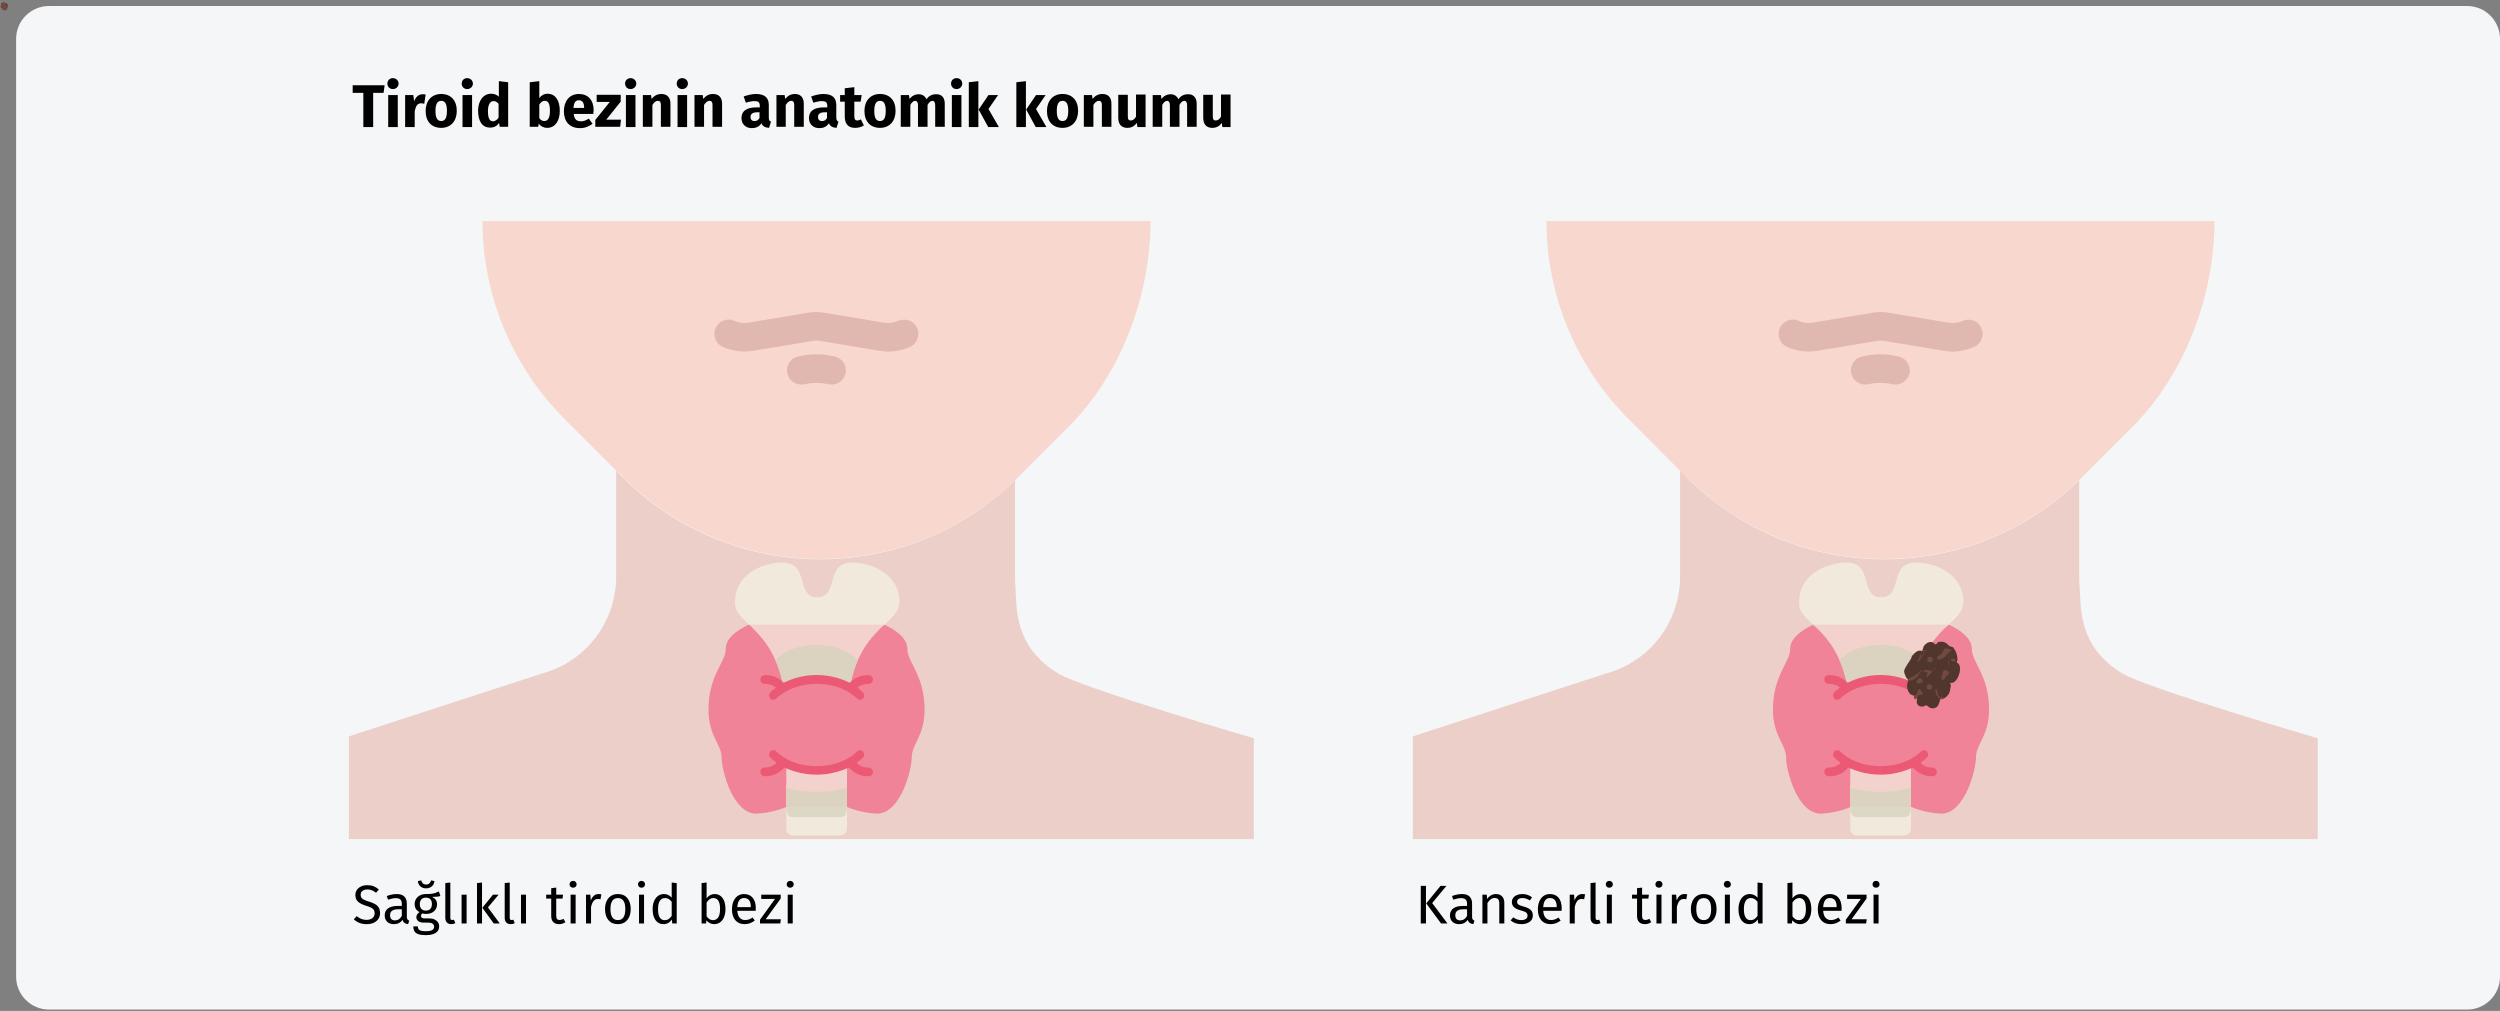 <?xml version="1.0" encoding="UTF-8"?>
<svg xmlns="http://www.w3.org/2000/svg" xmlns:xlink="http://www.w3.org/1999/xlink" width="915px" height="370px" viewBox="0 0 915 370" version="1.1">
  <rect x="0" y="0" width="915" height="370" fill="#808080" stroke="none"/>
  <title>schilddruesenkarzinom-definition-tr</title>
  <g id="Page-1" stroke="none" stroke-width="1" fill="none" fill-rule="evenodd">
    <g id="vorlage" transform="translate(6, -97604)" fill-rule="nonzero">
      <g id="schilddruesenkarzinom-definition-tr" transform="translate(-5.741, 97604.8)">
        <g id="schilddruesenkarzinom-definition">
          <g id="Krebstumor">
            <path d="M2.641,1.2 C2.641,1 2.541,0.8 2.341,0.8 L2.341,0.7 C2.241,0.5 2.141,0.4 1.941,0.3 L1.741,0.3 C1.541,0.2 1.341,0.2 1.141,0.3 L1.141,0.3 C1.141,0.3 1.141,0.4 1.041,0.4 C0.841,0.3 0.641,0.4 0.541,0.6 L0.541,0.6 C0.541,0.7 0.541,0.7 0.541,0.8 L0.541,0.8 C0.341,0.8 0.241,0.9 0.141,1.1 L0.141,1.1 L0.141,1.2 C0.041,1.5 -0.059,1.7 0.041,1.8 C0.141,1.9 0.241,2 0.341,2 L0.341,2.1 L0.341,2.1 C0.341,2.3 0.541,2.5 0.741,2.5 C0.841,2.5 0.841,2.5 0.941,2.5 L1.041,2.6 C1.041,2.8 1.341,2.9 1.541,2.7 L1.541,2.7 L1.641,2.7 C1.841,2.8 2.141,2.7 2.141,2.5 L2.141,2.3 C2.341,2.3 2.541,2 2.441,1.8 L2.441,1.8 C2.441,1.7 2.441,1.7 2.341,1.6 C2.541,1.6 2.641,1.4 2.641,1.2 Z" id="Path" fill="#51362D"></path>
            <g id="Group" transform="translate(0.041, 0)" fill="#704A41">
              <path d="M2.1,1.3 C2.1,1.2 2,1.2 1.9,1.2 C1.9,1.2 1.8,1.2 1.8,1.3 L1.8,1.4 L1.8,1.5 C1.9,1.6 1.9,1.6 2,1.5 L2,1.4 C2.1,1.4 2.1,1.3 2.1,1.3 L2.1,1.3 Z" id="Path_00000074417844844715324680000016233847807469310389_"></path>
              <path d="M1,1.9 L1,1.9 L1,1.9 C1,1.8 1,1.8 1,1.9 C0.9,1.8 0.9,1.8 0.8,1.8 C0.8,1.8 0.8,1.8 0.7,1.9 C0.7,2 0.7,2 0.8,2 L0.8,2 C0.9,2 0.9,2 1,1.9 C1,2 1,2 1,1.9 Z" id="Path_00000057866686634015702550000006493252063876896646_"></path>
              <circle id="Oval" cx="1" cy="1" r="1"></circle>
              <circle id="Oval_00000116202403341076299350000009317664834273846972_" cx="1.4" cy="2" r="1"></circle>
              <path d="M0.5,1.2 L0.5,1.2 C0.4,1 0.5,0.8 0.7,0.7 L0.7,0.7 M0.7,0.7 C0.5,0.7 0.5,0.9 0.5,1.1 L0.5,1.1 C0.5,1.1 0.5,1.1 0.5,1.2 C0.5,1.2 0.5,1.2 0.4,1.2 L0.4,1.2 L0.7,0.7 Z" id="Shape"></path>
              <path d="M1.4,1.2 L1.4,1.2 C1.4,1.3 1.3,1.4 1.3,1.4 C1.1,1.4 1,1.4 0.8,1.5 C0.7,1.5 0.7,1.6 0.6,1.7 C0.5,1.8 0.4,1.9 0.3,1.9 L0.3,2 C0.5,2 0.6,1.9 0.7,1.7 C0.7,1.6 0.8,1.5 0.8,1.5 C0.9,1.5 1,1.5 1.1,1.5 C1.1,1.6 1.1,1.6 1.1,1.7 L1.1,1.7 L1.1,1.7 L1.1,1.7 L1.1,1.7 C1.2,1.6 1.3,1.4 1.4,1.2 L1.4,1.2 L1.4,1.2 Z" id="Path_00000100360768528748807580000013134818875605739137_"></path>
              <path d="M1.5,0.5 C1.5,0.5 1.5,0.7 1.3,0.8 L1.3,0.8 L1.3,0.8 C1.3,0.8 1.3,0.9 1.4,0.9 L1.4,0.9 C1.5,0.9 1.6,0.8 1.7,0.7 C1.7,0.6 1.8,0.5 1.9,0.4 L1.9,0.4 C1.8,0.4 1.8,0.4 1.7,0.4 C1.6,0.4 1.5,0.4 1.5,0.5 Z" id="Path_00000036243519949343104460000003832073096352716985_"></path>
              <path d="M1.8,0.6 L1.8,0.6 C1.8,0.6 1.8,0.7 1.8,0.6 C1.8,0.7 1.8,0.7 1.8,0.6 L1.8,0.6 C1.9,0.7 1.9,0.8 1.9,0.9 C1.9,0.9 1.9,0.9 2,1 M2,0.9 L2,0.8 C2.1,0.8 2.2,0.8 2.2,0.8 L2.2,0.7 C2.1,0.7 2,0.7 2,0.7 L2,0.9 Z" id="Shape_00000144318092937779619650000011698986866387217589_"></path>
              <path d="M1.8,2 L1.8,2 C1.7,2 1.7,2 1.8,2 C1.7,2 1.6,2 1.8,2 C1.8,2.3 2.1,2.3 2.2,2.3 L2.2,2.2 L2.2,2.2 C2,2.3 1.9,2.2 1.8,2 Z" id="Path_00000103974215843842801860000016458734029827982252_"></path>
              <path d="M1.2,2.3 C1.1,2.3 1,2.2 1,2.2 C1,2.2 1,2.2 0.9,2.2 L0.9,2.2 L0.9,2.3 L0.9,2.4 L0.8,2.5 C0.8,2.5 0.8,2.6 0.9,2.6 C1,2.5 1,2.5 1,2.4 C1.1,2.4 1.1,2.4 1.2,2.3 C1.2,2.4 1.2,2.4 1.2,2.3 C1.2,2.4 1.2,2.4 1.2,2.3 L1.2,2.3 Z" id="Path_00000157268649520497304460000008823722388540112271_"></path>
            </g>
          </g>
          <g id="Group_00000122684970067321087210000003145862499930584763_" transform="translate(5.641, 1.4)">
            <g id="Mask">
              <path d="M12,0 L897.1,0 C903.7,0 909.1,5.4 909.1,12 L909.1,355.3 C909.1,361.9 903.7,367.3 897.1,367.3 L12,367.3 C5.4,367.3 0,361.9 0,355.3 L0,12 C0,5.4 5.4,0 12,0 Z" id="Path_00000168832615942021053830000005449899572658122671_" fill="#F5F6F7"></path>
              <path d="M128.28,336.04 C129.293,336.04 130.17,335.867 130.91,335.52 C131.65,335.173 132.217,334.693 132.61,334.08 C133.003,333.467 133.2,332.76 133.2,331.96 C133.2,331.133 133.023,330.45 132.67,329.91 C132.317,329.37 131.853,328.947 131.28,328.64 C130.707,328.333 129.987,328.047 129.12,327.78 C128.293,327.527 127.663,327.287 127.23,327.06 C126.797,326.833 126.5,326.583 126.34,326.31 C126.18,326.037 126.1,325.7 126.1,325.3 C126.1,324.66 126.333,324.173 126.8,323.84 C127.267,323.507 127.86,323.34 128.58,323.34 C129.153,323.34 129.69,323.437 130.19,323.63 C130.69,323.823 131.2,324.127 131.72,324.54 L131.72,324.54 L132.76,323.38 C132.147,322.833 131.513,322.43 130.86,322.17 C130.207,321.91 129.42,321.78 128.5,321.78 C127.66,321.78 126.91,321.933 126.25,322.24 C125.59,322.547 125.077,322.973 124.71,323.52 C124.343,324.067 124.16,324.687 124.16,325.38 C124.16,326.407 124.487,327.22 125.14,327.82 C125.793,328.42 126.827,328.933 128.24,329.36 C129.04,329.6 129.65,329.84 130.07,330.08 C130.49,330.32 130.787,330.59 130.96,330.89 C131.133,331.19 131.22,331.567 131.22,332.02 C131.22,332.82 130.94,333.43 130.38,333.85 C129.82,334.27 129.113,334.48 128.26,334.48 C127.553,334.48 126.913,334.363 126.34,334.13 C125.767,333.897 125.2,333.553 124.64,333.1 L124.64,333.1 L123.6,334.26 C124.813,335.447 126.373,336.04 128.28,336.04 Z M143.46,336.04 L143.88,334.76 C143.587,334.653 143.367,334.497 143.22,334.29 C143.073,334.083 143,333.767 143,333.34 L143,333.34 L143,328.52 C143,327.4 142.693,326.537 142.08,325.93 C141.467,325.323 140.54,325.02 139.3,325.02 C138.18,325.02 136.967,325.26 135.66,325.74 L135.66,325.74 L136.12,327.08 C137.24,326.707 138.187,326.52 138.96,326.52 C139.707,326.52 140.26,326.68 140.62,327 C140.98,327.32 141.16,327.853 141.16,328.6 L141.16,328.6 L141.16,329.38 L139.54,329.38 C138.06,329.38 136.917,329.68 136.11,330.28 C135.303,330.88 134.9,331.74 134.9,332.86 C134.9,333.807 135.2,334.573 135.8,335.16 C136.4,335.747 137.22,336.04 138.26,336.04 C139.647,336.04 140.693,335.513 141.4,334.46 C141.56,334.967 141.807,335.34 142.14,335.58 C142.473,335.82 142.913,335.973 143.46,336.04 L143.46,336.04 Z M138.68,334.66 C138.08,334.66 137.627,334.5 137.32,334.18 C137.013,333.86 136.86,333.387 136.86,332.76 C136.86,331.32 137.833,330.6 139.78,330.6 L139.78,330.6 L141.16,330.6 L141.16,333.02 C140.56,334.113 139.733,334.66 138.68,334.66 Z M150.04,322.94 C150.867,322.94 151.563,322.703 152.13,322.23 C152.697,321.757 153.02,321.107 153.1,320.28 L153.1,320.28 L151.88,320.02 C151.6,321.033 150.987,321.54 150.04,321.54 C149.133,321.54 148.54,321.033 148.26,320.02 L148.26,320.02 L147.04,320.28 C147.12,321.107 147.437,321.757 147.99,322.23 C148.543,322.703 149.227,322.94 150.04,322.94 Z M149.9,340.06 C151.513,340.06 152.74,339.783 153.58,339.23 C154.42,338.677 154.84,337.887 154.84,336.86 C154.84,336.3 154.69,335.8 154.39,335.36 C154.09,334.92 153.667,334.573 153.12,334.32 C152.573,334.067 151.947,333.94 151.24,333.94 L151.24,333.94 L149.56,333.94 C148.64,333.94 148.18,333.653 148.18,333.08 C148.18,332.893 148.227,332.71 148.32,332.53 C148.413,332.35 148.54,332.207 148.7,332.1 C149.113,332.233 149.56,332.3 150.04,332.3 C151.28,332.3 152.26,331.967 152.98,331.3 C153.7,330.633 154.06,329.773 154.06,328.72 C154.06,327.507 153.44,326.62 152.2,326.06 C152.893,326.06 153.48,326.04 153.96,326 C154.44,325.96 154.88,325.873 155.28,325.74 L155.28,325.74 L154.74,324.08 C154.207,324.32 153.757,324.503 153.39,324.63 C153.023,324.757 152.56,324.857 152,324.93 C151.44,325.003 150.747,325.033 149.92,325.02 C149.16,325.02 148.47,325.177 147.85,325.49 C147.23,325.803 146.743,326.24 146.39,326.8 C146.037,327.36 145.86,327.993 145.86,328.7 C145.86,329.38 146.003,329.957 146.29,330.43 C146.577,330.903 147.027,331.3 147.64,331.62 C147.267,331.873 146.98,332.16 146.78,332.48 C146.58,332.8 146.48,333.133 146.48,333.48 C146.48,334.053 146.71,334.53 147.17,334.91 C147.63,335.29 148.307,335.48 149.2,335.48 L149.2,335.48 L150.86,335.48 C151.527,335.48 152.047,335.607 152.42,335.86 C152.793,336.113 152.98,336.487 152.98,336.98 C152.98,337.527 152.743,337.937 152.27,338.21 C151.797,338.483 151.007,338.62 149.9,338.62 C149.14,338.62 148.553,338.557 148.14,338.43 C147.727,338.303 147.44,338.117 147.28,337.87 C147.12,337.623 147.04,337.287 147.04,336.86 L147.04,336.86 L145.38,336.86 C145.38,337.593 145.52,338.193 145.8,338.66 C146.08,339.127 146.55,339.477 147.21,339.71 C147.87,339.943 148.767,340.06 149.9,340.06 Z M149.96,331.08 C149.253,331.08 148.707,330.863 148.32,330.43 C147.933,329.997 147.74,329.42 147.74,328.7 C147.74,327.993 147.93,327.423 148.31,326.99 C148.69,326.557 149.227,326.34 149.92,326.34 C151.427,326.34 152.18,327.12 152.18,328.68 C152.18,329.44 151.99,330.03 151.61,330.45 C151.23,330.87 150.68,331.08 149.96,331.08 Z M159.28,336.04 C159.813,336.04 160.3,335.92 160.74,335.68 L160.74,335.68 L160.26,334.4 C160.06,334.48 159.833,334.52 159.58,334.52 C159.34,334.52 159.17,334.453 159.07,334.32 C158.97,334.187 158.92,333.973 158.92,333.68 L158.92,333.68 L158.92,320.8 L157.08,321.02 L157.08,333.72 C157.08,334.453 157.277,335.023 157.67,335.43 C158.063,335.837 158.6,336.04 159.28,336.04 Z M164.88,335.8 L164.88,325.26 L163.04,325.26 L163.04,335.8 L164.88,335.8 Z M170.52,335.8 L170.52,320.8 L168.68,321.02 L168.68,335.8 L170.52,335.8 Z M177.02,335.8 L172.7,329.92 L176.58,325.26 L174.52,325.26 L170.64,330.04 L174.82,335.8 L177.02,335.8 Z M181.02,336.04 C181.553,336.04 182.04,335.92 182.48,335.68 L182.48,335.68 L182,334.4 C181.8,334.48 181.573,334.52 181.32,334.52 C181.08,334.52 180.91,334.453 180.81,334.32 C180.71,334.187 180.66,333.973 180.66,333.68 L180.66,333.68 L180.66,320.8 L178.82,321.02 L178.82,333.72 C178.82,334.453 179.017,335.023 179.41,335.43 C179.803,335.837 180.34,336.04 181.02,336.04 Z M186.62,335.8 L186.62,325.26 L184.78,325.26 L184.78,335.8 L186.62,335.8 Z M198.68,336.04 C199.56,336.04 200.347,335.8 201.04,335.32 L201.04,335.32 L200.34,334.1 C199.82,334.38 199.353,334.52 198.94,334.52 C198.487,334.52 198.163,334.397 197.97,334.15 C197.777,333.903 197.68,333.507 197.68,332.96 L197.68,332.96 L197.68,326.68 L199.98,326.68 L200.18,325.26 L197.68,325.26 L197.68,322.66 L195.84,322.88 L195.84,325.26 L194,325.26 L194,326.68 L195.84,326.68 L195.84,333.04 C195.84,334.013 196.09,334.757 196.59,335.27 C197.09,335.783 197.787,336.04 198.68,336.04 Z M203.84,322.7 C204.227,322.7 204.54,322.583 204.78,322.35 C205.02,322.117 205.14,321.82 205.14,321.46 C205.14,321.1 205.02,320.8 204.78,320.56 C204.54,320.32 204.227,320.2 203.84,320.2 C203.467,320.2 203.16,320.32 202.92,320.56 C202.68,320.8 202.56,321.1 202.56,321.46 C202.56,321.82 202.68,322.117 202.92,322.35 C203.16,322.583 203.467,322.7 203.84,322.7 Z M204.78,335.8 L204.78,325.26 L202.94,325.26 L202.94,335.8 L204.78,335.8 Z M210.42,335.8 L210.42,329.78 C210.647,328.767 210.96,328.02 211.36,327.54 C211.76,327.06 212.287,326.82 212.94,326.82 C213.233,326.82 213.54,326.86 213.86,326.94 L213.86,326.94 L214.2,325.14 C213.88,325.06 213.533,325.02 213.16,325.02 C212.52,325.02 211.96,325.22 211.48,325.62 C211,326.02 210.62,326.613 210.34,327.4 L210.34,327.4 L210.16,325.26 L208.58,325.26 L208.58,335.8 L210.42,335.8 Z M220.24,336.04 C221.213,336.04 222.053,335.81 222.76,335.35 C223.467,334.89 224.007,334.243 224.38,333.41 C224.753,332.577 224.94,331.613 224.94,330.52 C224.94,328.827 224.53,327.487 223.71,326.5 C222.89,325.513 221.74,325.02 220.26,325.02 C219.273,325.02 218.427,325.25 217.72,325.71 C217.013,326.17 216.473,326.817 216.1,327.65 C215.727,328.483 215.54,329.447 215.54,330.54 C215.54,332.233 215.953,333.573 216.78,334.56 C217.607,335.547 218.76,336.04 220.24,336.04 Z M220.24,334.56 C218.427,334.56 217.52,333.22 217.52,330.54 C217.52,327.847 218.433,326.5 220.26,326.5 C222.06,326.5 222.96,327.84 222.96,330.52 C222.96,333.213 222.053,334.56 220.24,334.56 Z M228.88,322.7 C229.267,322.7 229.58,322.583 229.82,322.35 C230.06,322.117 230.18,321.82 230.18,321.46 C230.18,321.1 230.06,320.8 229.82,320.56 C229.58,320.32 229.267,320.2 228.88,320.2 C228.507,320.2 228.2,320.32 227.96,320.56 C227.72,320.8 227.6,321.1 227.6,321.46 C227.6,321.82 227.72,322.117 227.96,322.35 C228.2,322.583 228.507,322.7 228.88,322.7 Z M229.82,335.8 L229.82,325.26 L227.98,325.26 L227.98,335.8 L229.82,335.8 Z M236.94,336.04 C237.58,336.04 238.16,335.89 238.68,335.59 C239.2,335.29 239.633,334.873 239.98,334.34 L239.98,334.34 L240.16,335.8 L241.78,335.8 L241.78,321.02 L239.94,320.8 L239.94,326.32 C239.127,325.453 238.18,325.02 237.1,325.02 C236.26,325.02 235.527,325.257 234.9,325.73 C234.273,326.203 233.793,326.86 233.46,327.7 C233.127,328.54 232.96,329.5 232.96,330.58 C232.96,332.247 233.31,333.573 234.01,334.56 C234.71,335.547 235.687,336.04 236.94,336.04 Z M237.34,334.58 C236.567,334.58 235.973,334.247 235.56,333.58 C235.147,332.913 234.94,331.9 234.94,330.54 C234.94,329.193 235.163,328.18 235.61,327.5 C236.057,326.82 236.687,326.48 237.5,326.48 C237.993,326.48 238.437,326.597 238.83,326.83 C239.223,327.063 239.593,327.407 239.94,327.86 L239.94,327.86 L239.94,333.02 C239.567,333.54 239.18,333.93 238.78,334.19 C238.38,334.45 237.9,334.58 237.34,334.58 Z M255.48,336.04 C256.32,336.04 257.053,335.81 257.68,335.35 C258.307,334.89 258.787,334.243 259.12,333.41 C259.453,332.577 259.62,331.613 259.62,330.52 C259.62,328.787 259.267,327.437 258.56,326.47 C257.853,325.503 256.9,325.02 255.7,325.02 C254.473,325.02 253.48,325.54 252.72,326.58 L252.72,326.58 L252.72,320.8 L250.88,321.02 L250.88,335.8 L252.5,335.8 L252.68,334.64 C253.44,335.573 254.373,336.04 255.48,336.04 Z M255.04,334.58 C254.587,334.58 254.157,334.453 253.75,334.2 C253.343,333.947 253,333.6 252.72,333.16 L252.72,333.16 L252.72,328.12 C253.427,327.027 254.247,326.48 255.18,326.48 C255.967,326.48 256.573,326.797 257,327.43 C257.427,328.063 257.64,329.093 257.64,330.52 C257.64,331.907 257.41,332.93 256.95,333.59 C256.49,334.25 255.853,334.58 255.04,334.58 Z M266.66,336.04 C267.993,336.04 269.22,335.6 270.34,334.72 L270.34,334.72 L269.54,333.62 C269.073,333.94 268.627,334.173 268.2,334.32 C267.773,334.467 267.307,334.54 266.8,334.54 C266,334.54 265.347,334.267 264.84,333.72 C264.333,333.173 264.04,332.32 263.96,331.16 L263.96,331.16 L270.68,331.16 C270.707,330.84 270.72,330.527 270.72,330.22 C270.72,328.593 270.347,327.32 269.6,326.4 C268.853,325.48 267.78,325.02 266.38,325.02 C265.487,325.02 264.71,325.26 264.05,325.74 C263.39,326.22 262.883,326.883 262.53,327.73 C262.177,328.577 262,329.547 262,330.64 C262,332.32 262.41,333.64 263.23,334.6 C264.05,335.56 265.193,336.04 266.66,336.04 Z M268.9,329.8 L263.96,329.8 C264.093,327.587 264.913,326.48 266.42,326.48 C267.247,326.48 267.867,326.753 268.28,327.3 C268.693,327.847 268.9,328.64 268.9,329.68 L268.9,329.68 L268.9,329.8 Z M279.68,335.8 L279.9,334.26 L274.34,334.26 L279.84,326.66 L279.84,325.26 L272.72,325.26 L272.72,326.82 L277.74,326.82 L272.26,334.42 L272.26,335.8 L279.68,335.8 Z M283.3,322.7 C283.687,322.7 284,322.583 284.24,322.35 C284.48,322.117 284.6,321.82 284.6,321.46 C284.6,321.1 284.48,320.8 284.24,320.56 C284,320.32 283.687,320.2 283.3,320.2 C282.927,320.2 282.62,320.32 282.38,320.56 C282.14,320.8 282.02,321.1 282.02,321.46 C282.02,321.82 282.14,322.117 282.38,322.35 C282.62,322.583 282.927,322.7 283.3,322.7 Z M284.24,335.8 L284.24,325.26 L282.4,325.26 L282.4,335.8 L284.24,335.8 Z" id="Sağlıklıtiroidbezi" fill="#000000"></path>
              <path d="M516,335.8 L516,322.02 L514.1,322.02 L514.1,335.8 L516,335.8 Z M523.88,335.8 L518.28,328.32 L523.5,322.02 L521.34,322.02 L516.1,328.44 L521.54,335.8 L523.88,335.8 Z M533.34,336.04 L533.76,334.76 C533.467,334.653 533.247,334.497 533.1,334.29 C532.953,334.083 532.88,333.767 532.88,333.34 L532.88,333.34 L532.88,328.52 C532.88,327.4 532.573,326.537 531.96,325.93 C531.347,325.323 530.42,325.02 529.18,325.02 C528.06,325.02 526.847,325.26 525.54,325.74 L525.54,325.74 L526,327.08 C527.12,326.707 528.067,326.52 528.84,326.52 C529.587,326.52 530.14,326.68 530.5,327 C530.86,327.32 531.04,327.853 531.04,328.6 L531.04,328.6 L531.04,329.38 L529.42,329.38 C527.94,329.38 526.797,329.68 525.99,330.28 C525.183,330.88 524.78,331.74 524.78,332.86 C524.78,333.807 525.08,334.573 525.68,335.16 C526.28,335.747 527.1,336.04 528.14,336.04 C529.527,336.04 530.573,335.513 531.28,334.46 C531.44,334.967 531.687,335.34 532.02,335.58 C532.353,335.82 532.793,335.973 533.34,336.04 L533.34,336.04 Z M528.56,334.66 C527.96,334.66 527.507,334.5 527.2,334.18 C526.893,333.86 526.74,333.387 526.74,332.76 C526.74,331.32 527.713,330.6 529.66,330.6 L529.66,330.6 L531.04,330.6 L531.04,333.02 C530.44,334.113 529.613,334.66 528.56,334.66 Z M538.5,335.8 L538.5,328.32 C538.873,327.72 539.273,327.26 539.7,326.94 C540.127,326.62 540.62,326.46 541.18,326.46 C541.727,326.46 542.14,326.613 542.42,326.92 C542.7,327.227 542.84,327.753 542.84,328.5 L542.84,328.5 L542.84,335.8 L544.68,335.8 L544.68,328.24 C544.68,327.24 544.41,326.453 543.87,325.88 C543.33,325.307 542.58,325.02 541.62,325.02 C540.953,325.02 540.343,325.18 539.79,325.5 C539.237,325.82 538.773,326.26 538.4,326.82 L538.4,326.82 L538.24,325.26 L536.66,325.26 L536.66,335.8 L538.5,335.8 Z M550.96,336.04 C552.12,336.04 553.103,335.767 553.91,335.22 C554.717,334.673 555.12,333.88 555.12,332.84 C555.12,331.96 554.83,331.267 554.25,330.76 C553.67,330.253 552.793,329.853 551.62,329.56 C550.767,329.333 550.177,329.1 549.85,328.86 C549.523,328.62 549.36,328.287 549.36,327.86 C549.36,327.433 549.533,327.097 549.88,326.85 C550.227,326.603 550.7,326.48 551.3,326.48 C551.78,326.48 552.237,326.553 552.67,326.7 C553.103,326.847 553.56,327.073 554.04,327.38 L554.04,327.38 L554.82,326.22 C554.3,325.82 553.753,325.52 553.18,325.32 C552.607,325.12 551.96,325.02 551.24,325.02 C550.52,325.02 549.87,325.143 549.29,325.39 C548.71,325.637 548.257,325.983 547.93,326.43 C547.603,326.877 547.44,327.373 547.44,327.92 C547.44,328.68 547.69,329.307 548.19,329.8 C548.69,330.293 549.5,330.687 550.62,330.98 C551.313,331.167 551.84,331.343 552.2,331.51 C552.56,331.677 552.813,331.87 552.96,332.09 C553.107,332.31 553.18,332.6 553.18,332.96 C553.18,333.453 552.977,333.843 552.57,334.13 C552.163,334.417 551.613,334.56 550.92,334.56 C549.84,334.56 548.853,334.22 547.96,333.54 L547.96,333.54 L546.98,334.66 C548.033,335.58 549.36,336.04 550.96,336.04 Z M561.62,336.04 C562.953,336.04 564.18,335.6 565.3,334.72 L565.3,334.72 L564.5,333.62 C564.033,333.94 563.587,334.173 563.16,334.32 C562.733,334.467 562.267,334.54 561.76,334.54 C560.96,334.54 560.307,334.267 559.8,333.72 C559.293,333.173 559,332.32 558.92,331.16 L558.92,331.16 L565.64,331.16 C565.667,330.84 565.68,330.527 565.68,330.22 C565.68,328.593 565.307,327.32 564.56,326.4 C563.813,325.48 562.74,325.02 561.34,325.02 C560.447,325.02 559.67,325.26 559.01,325.74 C558.35,326.22 557.843,326.883 557.49,327.73 C557.137,328.577 556.96,329.547 556.96,330.64 C556.96,332.32 557.37,333.64 558.19,334.6 C559.01,335.56 560.153,336.04 561.62,336.04 Z M563.86,329.8 L558.92,329.8 C559.053,327.587 559.873,326.48 561.38,326.48 C562.207,326.48 562.827,326.753 563.24,327.3 C563.653,327.847 563.86,328.64 563.86,329.68 L563.86,329.68 L563.86,329.8 Z M570.46,335.8 L570.46,329.78 C570.687,328.767 571,328.02 571.4,327.54 C571.8,327.06 572.327,326.82 572.98,326.82 C573.273,326.82 573.58,326.86 573.9,326.94 L573.9,326.94 L574.24,325.14 C573.92,325.06 573.573,325.02 573.2,325.02 C572.56,325.02 572,325.22 571.52,325.62 C571.04,326.02 570.66,326.613 570.38,327.4 L570.38,327.4 L570.2,325.26 L568.62,325.26 L568.62,335.8 L570.46,335.8 Z M578.44,336.04 C578.973,336.04 579.46,335.92 579.9,335.68 L579.9,335.68 L579.42,334.4 C579.22,334.48 578.993,334.52 578.74,334.52 C578.5,334.52 578.33,334.453 578.23,334.32 C578.13,334.187 578.08,333.973 578.08,333.68 L578.08,333.68 L578.08,320.8 L576.24,321.02 L576.24,333.72 C576.24,334.453 576.437,335.023 576.83,335.43 C577.223,335.837 577.76,336.04 578.44,336.04 Z M583.1,322.7 C583.487,322.7 583.8,322.583 584.04,322.35 C584.28,322.117 584.4,321.82 584.4,321.46 C584.4,321.1 584.28,320.8 584.04,320.56 C583.8,320.32 583.487,320.2 583.1,320.2 C582.727,320.2 582.42,320.32 582.18,320.56 C581.94,320.8 581.82,321.1 581.82,321.46 C581.82,321.82 581.94,322.117 582.18,322.35 C582.42,322.583 582.727,322.7 583.1,322.7 Z M584.04,335.8 L584.04,325.26 L582.2,325.26 L582.2,335.8 L584.04,335.8 Z M596.1,336.04 C596.98,336.04 597.767,335.8 598.46,335.32 L598.46,335.32 L597.76,334.1 C597.24,334.38 596.773,334.52 596.36,334.52 C595.907,334.52 595.583,334.397 595.39,334.15 C595.197,333.903 595.1,333.507 595.1,332.96 L595.1,332.96 L595.1,326.68 L597.4,326.68 L597.6,325.26 L595.1,325.26 L595.1,322.66 L593.26,322.88 L593.26,325.26 L591.42,325.26 L591.42,326.68 L593.26,326.68 L593.26,333.04 C593.26,334.013 593.51,334.757 594.01,335.27 C594.51,335.783 595.207,336.04 596.1,336.04 Z M601.26,322.7 C601.647,322.7 601.96,322.583 602.2,322.35 C602.44,322.117 602.56,321.82 602.56,321.46 C602.56,321.1 602.44,320.8 602.2,320.56 C601.96,320.32 601.647,320.2 601.26,320.2 C600.887,320.2 600.58,320.32 600.34,320.56 C600.1,320.8 599.98,321.1 599.98,321.46 C599.98,321.82 600.1,322.117 600.34,322.35 C600.58,322.583 600.887,322.7 601.26,322.7 Z M602.2,335.8 L602.2,325.26 L600.36,325.26 L600.36,335.8 L602.2,335.8 Z M607.84,335.8 L607.84,329.78 C608.067,328.767 608.38,328.02 608.78,327.54 C609.18,327.06 609.707,326.82 610.36,326.82 C610.653,326.82 610.96,326.86 611.28,326.94 L611.28,326.94 L611.62,325.14 C611.3,325.06 610.953,325.02 610.58,325.02 C609.94,325.02 609.38,325.22 608.9,325.62 C608.42,326.02 608.04,326.613 607.76,327.4 L607.76,327.4 L607.58,325.26 L606,325.26 L606,335.8 L607.84,335.8 Z M617.66,336.04 C618.633,336.04 619.473,335.81 620.18,335.35 C620.887,334.89 621.427,334.243 621.8,333.41 C622.173,332.577 622.36,331.613 622.36,330.52 C622.36,328.827 621.95,327.487 621.13,326.5 C620.31,325.513 619.16,325.02 617.68,325.02 C616.693,325.02 615.847,325.25 615.14,325.71 C614.433,326.17 613.893,326.817 613.52,327.65 C613.147,328.483 612.96,329.447 612.96,330.54 C612.96,332.233 613.373,333.573 614.2,334.56 C615.027,335.547 616.18,336.04 617.66,336.04 Z M617.66,334.56 C615.847,334.56 614.94,333.22 614.94,330.54 C614.94,327.847 615.853,326.5 617.68,326.5 C619.48,326.5 620.38,327.84 620.38,330.52 C620.38,333.213 619.473,334.56 617.66,334.56 Z M626.3,322.7 C626.687,322.7 627,322.583 627.24,322.35 C627.48,322.117 627.6,321.82 627.6,321.46 C627.6,321.1 627.48,320.8 627.24,320.56 C627,320.32 626.687,320.2 626.3,320.2 C625.927,320.2 625.62,320.32 625.38,320.56 C625.14,320.8 625.02,321.1 625.02,321.46 C625.02,321.82 625.14,322.117 625.38,322.35 C625.62,322.583 625.927,322.7 626.3,322.7 Z M627.24,335.8 L627.24,325.26 L625.4,325.26 L625.4,335.8 L627.24,335.8 Z M634.36,336.04 C635,336.04 635.58,335.89 636.1,335.59 C636.62,335.29 637.053,334.873 637.4,334.34 L637.4,334.34 L637.58,335.8 L639.2,335.8 L639.2,321.02 L637.36,320.8 L637.36,326.32 C636.547,325.453 635.6,325.02 634.52,325.02 C633.68,325.02 632.947,325.257 632.32,325.73 C631.693,326.203 631.213,326.86 630.88,327.7 C630.547,328.54 630.38,329.5 630.38,330.58 C630.38,332.247 630.73,333.573 631.43,334.56 C632.13,335.547 633.107,336.04 634.36,336.04 Z M634.76,334.58 C633.987,334.58 633.393,334.247 632.98,333.58 C632.567,332.913 632.36,331.9 632.36,330.54 C632.36,329.193 632.583,328.18 633.03,327.5 C633.477,326.82 634.107,326.48 634.92,326.48 C635.413,326.48 635.857,326.597 636.25,326.83 C636.643,327.063 637.013,327.407 637.36,327.86 L637.36,327.86 L637.36,333.02 C636.987,333.54 636.6,333.93 636.2,334.19 C635.8,334.45 635.32,334.58 634.76,334.58 Z M652.9,336.04 C653.74,336.04 654.473,335.81 655.1,335.35 C655.727,334.89 656.207,334.243 656.54,333.41 C656.873,332.577 657.04,331.613 657.04,330.52 C657.04,328.787 656.687,327.437 655.98,326.47 C655.273,325.503 654.32,325.02 653.12,325.02 C651.893,325.02 650.9,325.54 650.14,326.58 L650.14,326.58 L650.14,320.8 L648.3,321.02 L648.3,335.8 L649.92,335.8 L650.1,334.64 C650.86,335.573 651.793,336.04 652.9,336.04 Z M652.46,334.58 C652.007,334.58 651.577,334.453 651.17,334.2 C650.763,333.947 650.42,333.6 650.14,333.16 L650.14,333.16 L650.14,328.12 C650.847,327.027 651.667,326.48 652.6,326.48 C653.387,326.48 653.993,326.797 654.42,327.43 C654.847,328.063 655.06,329.093 655.06,330.52 C655.06,331.907 654.83,332.93 654.37,333.59 C653.91,334.25 653.273,334.58 652.46,334.58 Z M664.08,336.04 C665.413,336.04 666.64,335.6 667.76,334.72 L667.76,334.72 L666.96,333.62 C666.493,333.94 666.047,334.173 665.62,334.32 C665.193,334.467 664.727,334.54 664.22,334.54 C663.42,334.54 662.767,334.267 662.26,333.72 C661.753,333.173 661.46,332.32 661.38,331.16 L661.38,331.16 L668.1,331.16 C668.127,330.84 668.14,330.527 668.14,330.22 C668.14,328.593 667.767,327.32 667.02,326.4 C666.273,325.48 665.2,325.02 663.8,325.02 C662.907,325.02 662.13,325.26 661.47,325.74 C660.81,326.22 660.303,326.883 659.95,327.73 C659.597,328.577 659.42,329.547 659.42,330.64 C659.42,332.32 659.83,333.64 660.65,334.6 C661.47,335.56 662.613,336.04 664.08,336.04 Z M666.32,329.8 L661.38,329.8 C661.513,327.587 662.333,326.48 663.84,326.48 C664.667,326.48 665.287,326.753 665.7,327.3 C666.113,327.847 666.32,328.64 666.32,329.68 L666.32,329.68 L666.32,329.8 Z M677.1,335.8 L677.32,334.26 L671.76,334.26 L677.26,326.66 L677.26,325.26 L670.14,325.26 L670.14,326.82 L675.16,326.82 L669.68,334.42 L669.68,335.8 L677.1,335.8 Z M680.72,322.7 C681.107,322.7 681.42,322.583 681.66,322.35 C681.9,322.117 682.02,321.82 682.02,321.46 C682.02,321.1 681.9,320.8 681.66,320.56 C681.42,320.32 681.107,320.2 680.72,320.2 C680.347,320.2 680.04,320.32 679.8,320.56 C679.56,320.8 679.44,321.1 679.44,321.46 C679.44,321.82 679.56,322.117 679.8,322.35 C680.04,322.583 680.347,322.7 680.72,322.7 Z M681.66,335.8 L681.66,325.26 L679.82,325.26 L679.82,335.8 L681.66,335.8 Z" id="Kanserlitiroidbezi" fill="#000000"></path>
            </g>
            <g id="Group" transform="translate(121.8, 78.7)">
              <path d="M331.2,189.3 L331.2,226.2 L5.689893e-15,226.2 L5.689893e-15,188.6 L70.7,165.6 C83,162.3 92.7,152.8 96.3,140.6 C97,138.1 97.5,135.6 97.7,133 C97.8,132.1 97.8,131.2 97.8,130.3 L97.8,91.4 L100.2,93.8 C139.7,133.3 203.7,133.9 243.8,94.9 L243.8,130.4 C243.8,131.3 243.8,132.2 243.9,133.1 C244.5,141.1 243,155.5 259.6,165.6 C268.5,171 331.2,189.3 331.2,189.3 Z" id="Path_00000093178818137406593350000015354390152472257435_" fill="#EABFB5" opacity="0.7"></path>
              <path d="M293.4,-8.54871729e-15 C293.4,27.2 282.6,56.1 263.4,75.3 L245,93.7 C244.6,94.1 244.3,94.4 243.9,94.8 L243.9,94.8 C203.7,133.7 139.8,133.2 100.3,93.7 L97.9,91.4 L78.9,72.4 C59.7,53.2 48.9,27.2 48.9,-8.54871729e-15 L293.4,-8.54871729e-15 Z" id="Path_00000061460828997616401990000007937387224622219917_" fill="#FACBBE" opacity="0.7"></path>
              <path d="M181.3,57 L181.3,57 C180.2,59.2 177.7,60.3 175.3,59.7 C172.5,59.1 169.7,59.1 166.9,59.7 C164.5,60.3 162,59.2 160.9,57 L160.9,57 C159.6,54.4 160.6,51.3 163.2,50 C163.5,49.8 163.9,49.7 164.3,49.6 C168.8,48.5 173.4,48.5 177.9,49.6 C180.7,50.3 182.4,53.1 181.8,55.9 C181.6,56.2 181.5,56.6 181.3,57 Z" id="Path_00000158724333545701517250000001571792781481402032_" fill="#D8ACA3" opacity="0.7"></path>
              <path d="M206.9,37.6 C208.9,39.6 208.9,42.9 206.9,45 C206.4,45.5 205.9,45.8 205.3,46.1 C202.8,47.2 200.2,47.7 197.5,47.8 C196.4,47.8 195.4,47.7 194.3,47.5 L172.6,43.9 C171.6,43.7 170.6,43.7 169.6,43.9 L147.9,47.5 C144.2,48.1 140.4,47.6 136.9,46.1 C134.3,45 133,41.9 134.2,39.2 C134.5,38.6 134.8,38 135.3,37.6 L135.3,37.6 C136.8,36.1 139.1,35.6 141,36.5 C142.6,37.2 144.5,37.5 146.2,37.2 L167.8,33.6 C169.9,33.2 172.1,33.2 174.2,33.6 L195.9,37.2 C197.7,37.5 199.5,37.2 201.1,36.5 C203.2,35.7 205.4,36.1 206.9,37.6 L206.9,37.6 Z" id="Path_00000075158156911288231730000007027779932227064982_" fill="#D8ACA3" opacity="0.7"></path>
              <g id="thyroid-gland" transform="translate(131.6, 125)">
                <path d="M50.6,89.4 C54.1,90.9 57.9,91.7 61.7,91.9 C70.2,91.9 74.4,76.1 74.4,71.3 C74.4,66.5 79.1,63.4 79.1,53.9 C79.1,41.2 72.8,36.5 72.8,31.7 C72.8,27.7 68.8,24.8 64.3,22.7 L14.8,22.7 C10.3,24.8 6.3,27.7 6.3,31.7 C6.3,36.5 -2.66453526e-15,41.2 -2.66453526e-15,53.9 C-2.66453526e-15,63.4 4.8,66.6 4.8,71.3 C4.8,76 8.9,91.9 17.5,91.9 C21.3,91.7 25.1,90.9 28.6,89.4 L50.6,89.4 Z" id="Path_00000147200537337547464810000016149678109406646931_" fill="#F08398"></path>
                <g id="Group-2" opacity="0.7" transform="translate(9.688, 0)" fill="#F4F4E6">
                  <path d="M29.912,76 C26.112,76 22.312,75.2 18.812,73.5 L18.812,89.4 C18.812,90.8 19.912,91.9 21.312,91.9 L21.312,91.9 L38.512,91.9 C39.912,91.9 41.012,90.8 41.012,89.4 L41.012,89.4 L41.012,73.5 C37.512,75.2 33.712,76.1 29.912,76 Z" id="Path-2"></path>
                  <path d="M29.912,84 C26.112,84 22.312,83.2 18.812,81.5 L18.812,97.4 C18.812,98.8 19.912,99.9 21.312,99.9 L21.312,99.9 L38.512,99.9 C39.912,99.9 41.012,98.8 41.012,97.4 L41.012,97.4 L41.012,81.5 C37.512,83.2 33.712,84.1 29.912,84 Z" id="Path-3"></path>
                  <path d="M5.112,22.7 L5.112,22.7 L5.912,23.4 L6.112,23.6 L6.812,24.3 L6.912,24.4 C11.012,28.5 15.712,34.4 17.812,45.9 C25.412,41.8 34.512,41.8 42.012,45.9 C44.012,34.4 48.812,28.5 52.912,24.4 L53.012,24.3 C53.312,24 53.512,23.8 53.812,23.6 C53.812,23.5 53.912,23.5 54.012,23.4 L54.812,22.7 L54.812,22.7 C57.812,19.8 60.212,17.6 60.212,14.3 C60.212,4.8 50.812,5.32907052e-15 42.812,5.32907052e-15 C32.812,5.32907052e-15 38.212,12.7 30.112,12.7 C22.012,12.7 27.512,5.32907052e-15 17.412,5.32907052e-15 C9.412,5.32907052e-15 0.012,4.8 0.012,14.3 C-0.188,17.6 2.112,19.8 5.112,22.7 Z" id="Path-4"></path>
                </g>
                <g id="Group-3" opacity="0.7" transform="translate(24.5, 30.1)" fill="#D3D2BA">
                  <path d="M15.1,4.21884749e-15 C6.4,4.21884749e-15 1.7,3.9 7.21644966e-16,5.6 C1.4,8.9 2.4,12.3 3,15.8 C10.6,11.7 19.7,11.7 27.2,15.8 C27.8,12.3 28.8,8.9 30.2,5.6 C28.5,3.9 23.7,4.21884749e-15 15.1,4.21884749e-15 Z" id="Path-5"></path>
                  <path d="M15.1,53.8 C11.4,53.8 7.6,53.3 4,52.3 L4,59.3 C4,59.9 4.3,61.9 4.7,62.4 C5.2,62.9 5.8,63.1 6.5,63.1 L23.7,63.1 C24.4,63.1 25,62.8 25.5,62.4 C26,61.9 26.2,59.9 26.2,59.3 L26.2,52.3 C22.5,53.3 18.8,53.8 15.1,53.8 Z" id="Path-6"></path>
                </g>
                <g id="Group-4" transform="translate(19, 41.15)" fill="#EB5974">
                  <path d="M39.6,0.05 C37,-0.05 34.5,0.95 32.7,2.85 C25.1,-0.95 16.1,-0.95 8.5,2.85 C6.7,0.95 4.2,-0.05 1.6,0.05 C0.7,0.05 4.4408921e-16,0.75 4.4408921e-16,1.65 C4.4408921e-16,2.55 0.7,3.25 1.6,3.25 C3.1,3.15 4.5,3.65 5.7,4.65 C4.9,5.15 4.2,5.75 3.6,6.45 C3,7.05 3.1,8.05 3.7,8.65 C4.3,9.25 5.3,9.15 5.9,8.55 C5.9,8.55 10.8,3.25 20.6,3.25 C30.4,3.25 35,8.35 35.3,8.55 C35.9,9.15 36.9,9.25 37.5,8.65 C38.1,8.05 38.2,7.05 37.6,6.45 C37,5.75 36.3,5.15 35.5,4.65 C36.6,3.65 38.1,3.25 39.6,3.25 C40.5,3.25 41.2,2.55 41.2,1.65 C41.2,0.75 40.4,0.05 39.6,0.05 Z" id="Path-7"></path>
                  <path d="M39.6,33.85 C38,33.95 36.4,33.35 35.2,32.15 C36.1,31.55 36.9,30.85 37.6,30.15 C38.2,29.55 38.1,28.55 37.5,27.95 C36.9,27.35 35.9,27.45 35.3,28.05 C35.3,28.15 30.4,33.35 20.6,33.35 C10.8,33.35 6.1,28.25 5.9,28.05 C5.3,27.45 4.3,27.35 3.7,27.95 C3.1,28.55 3,29.55 3.6,30.15 C4.3,30.85 5.1,31.55 6,32.15 C4.8,33.25 3.2,33.95 1.6,33.85 C0.7,33.85 1.33226763e-15,34.55 1.33226763e-15,35.45 C1.33226763e-15,36.35 0.7,37.05 1.6,37.05 C4.4,37.15 7,35.95 8.8,33.85 C16.3,37.35 24.9,37.35 32.4,33.85 C34.2,35.95 36.8,37.15 39.6,37.05 C40.5,37.05 41.2,36.35 41.2,35.45 C41.1,34.55 40.4,33.85 39.6,33.85 Z" id="Path-8"></path>
                </g>
              </g>
            </g>
            <g id="Group" transform="translate(511.2, 78.7)">
              <path d="M331.2,189.3 L331.2,226.2 L0,226.2 L0,188.6 L70.7,165.6 C83,162.3 92.7,152.8 96.3,140.6 C97,138.1 97.5,135.6 97.7,133 C97.8,132.1 97.8,131.2 97.8,130.3 L97.8,91.4 L100.2,93.8 C139.7,133.3 203.7,133.9 243.9,94.9 L243.9,130.4 C243.9,131.3 243.9,132.2 244,133.1 C244.6,141.1 243.1,155.5 259.7,165.6 C268.6,171 331.2,189.3 331.2,189.3 Z" id="Path_00000160148732689701172400000014119314485560659864_" fill="#EABFB5" opacity="0.7"></path>
              <path d="M293.4,0 C293.4,27.2 282.6,56.1 263.4,75.3 L245,93.7 C244.6,94.1 244.3,94.4 243.9,94.8 L243.9,94.8 C203.7,133.7 139.8,133.2 100.2,93.7 L97.8,91.4 L78.9,72.4 C59.7,53.2 48.9,27.2 48.9,0 L293.4,0 Z" id="Path_00000083085599005094223160000015532875622374409663_" fill="#FACBBE" opacity="0.7"></path>
              <path d="M181.3,57 L181.3,57 C180.2,59.2 177.7,60.3 175.3,59.7 C172.5,59.1 169.7,59.1 166.9,59.7 C164.5,60.3 162,59.2 160.9,57 L160.9,57 C159.6,54.4 160.6,51.3 163.2,50 C163.5,49.8 163.9,49.7 164.3,49.6 C168.8,48.5 173.4,48.5 177.9,49.6 C180.7,50.3 182.4,53.1 181.8,55.9 C181.6,56.2 181.5,56.6 181.3,57 Z" id="Path_00000053531713074810728160000014987171158269840050_" fill="#D8ACA3" opacity="0.7"></path>
              <path d="M207,37.6 C209,39.6 209.1,42.9 207,45 C206.5,45.5 206,45.8 205.4,46.1 C202.9,47.2 200.3,47.7 197.6,47.8 C196.5,47.8 195.5,47.7 194.4,47.5 L172.7,43.9 C171.7,43.7 170.7,43.7 169.7,43.9 L148,47.5 C144.3,48.1 140.5,47.6 137,46.1 C134.4,45 133.1,41.9 134.3,39.2 C134.6,38.6 134.9,38.1 135.4,37.6 L135.4,37.6 C136.9,36.1 139.2,35.6 141.1,36.5 C142.7,37.2 144.6,37.5 146.3,37.2 L168,33.6 C170.1,33.2 172.3,33.2 174.4,33.6 L196.1,37.2 C197.9,37.5 199.7,37.2 201.3,36.5 C203.2,35.7 205.5,36.1 207,37.6 L207,37.6 Z" id="Path_00000015334282764735025280000000973296418716234119_" fill="#D8ACA3" opacity="0.7"></path>
              <g id="thyroid-gland-2" transform="translate(131.8, 125)">
                <path d="M50.5,89.4 C54,90.9 57.8,91.7 61.6,91.9 C70.1,91.9 74.3,76.1 74.3,71.3 C74.3,66.5 79.1,63.4 79.1,53.9 C79.1,41.2 72.8,36.5 72.8,31.7 C72.8,27.7 68.8,24.8 64.3,22.7 L14.8,22.7 C10.3,24.8 6.3,27.7 6.3,31.7 C6.3,36.5 2.66453526e-15,41.2 2.66453526e-15,53.9 C2.66453526e-15,63.4 4.8,66.6 4.8,71.3 C4.8,76 8.9,91.9 17.5,91.9 C21.3,91.7 25.1,90.9 28.6,89.4 L50.5,89.4 Z" id="Path-9" fill="#F08398"></path>
                <g id="Group-5" opacity="0.7" transform="translate(9.574, 0)" fill="#F4F4E6">
                  <path d="M29.826,76 C26.026,76 22.226,75.2 18.726,73.5 L18.726,89.4 C18.726,90.8 19.826,91.9 21.226,91.9 L38.426,91.9 C39.826,91.9 40.926,90.8 40.926,89.4 L40.926,89.4 L40.926,73.5 C37.426,75.2 33.626,76.1 29.826,76 Z" id="Path-10"></path>
                  <path d="M29.826,84 C26.026,84 22.226,83.2 18.726,81.5 L18.726,97.4 C18.726,98.8 19.826,99.9 21.226,99.9 L21.226,99.9 L38.426,99.9 C39.826,99.9 40.926,98.8 40.926,97.4 L40.926,97.4 L40.926,81.5 C37.426,83.2 33.626,84.1 29.826,84 Z" id="Path-11"></path>
                  <path d="M5.026,22.7 L5.026,22.7 L5.826,23.4 C5.926,23.4 5.926,23.5 6.026,23.6 C6.326,23.8 6.526,24.1 6.826,24.3 L6.926,24.4 C11.026,28.5 15.726,34.4 17.826,45.9 C25.426,41.8 34.526,41.8 42.026,45.9 C44.026,34.4 48.826,28.5 52.926,24.4 L53.026,24.3 C53.326,24 53.526,23.8 53.826,23.6 L54.026,23.4 L54.826,22.7 L54.826,22.7 C57.826,19.8 60.126,17.6 60.126,14.3 C60.126,4.8 50.726,5.32907052e-15 42.726,5.32907052e-15 C32.726,5.32907052e-15 38.126,12.7 30.026,12.7 C21.926,12.7 27.426,5.32907052e-15 17.426,5.32907052e-15 C9.426,5.32907052e-15 0.026,4.8 0.026,14.3 C-0.274,17.6 2.026,19.8 5.026,22.7 Z" id="Path-12"></path>
                </g>
                <g id="Group-6" opacity="0.7" transform="translate(24.3, 30.1)" fill="#D3D2BA">
                  <path d="M15.1,4.21884749e-15 C6.4,4.21884749e-15 1.7,3.9 3.33066907e-16,5.6 C1.4,8.9 2.4,12.3 3,15.8 C10.6,11.7 19.7,11.7 27.2,15.8 C27.8,12.3 28.8,8.9 30.2,5.6 C28.5,3.9 23.7,4.21884749e-15 15.1,4.21884749e-15 Z" id="Path-13"></path>
                  <path d="M15.1,53.8 C11.4,53.8 7.6,53.3 4,52.3 L4,59.3 C4,59.9 4.3,61.9 4.7,62.4 C5.2,62.9 5.8,63.1 6.5,63.1 L23.7,63.1 C24.4,63.1 25,62.8 25.5,62.4 C26,61.9 26.2,59.9 26.2,59.3 L26.2,52.3 C22.5,53.3 18.8,53.8 15.1,53.8 Z" id="Path-14"></path>
                </g>
                <g id="Group-7" transform="translate(18.8, 41.15)" fill="#EB5974">
                  <path d="M39.6,0.05 C37,-0.05 34.5,0.95 32.7,2.85 C25.1,-0.95 16.1,-0.95 8.5,2.85 C6.7,0.95 4.2,-0.05 1.6,0.05 C0.7,0.05 1.99840144e-15,0.75 1.99840144e-15,1.65 C1.99840144e-15,2.55 0.7,3.25 1.6,3.25 C3.1,3.15 4.6,3.65 5.7,4.65 C4.9,5.15 4.2,5.75 3.6,6.45 C3,7.05 3.1,8.05 3.7,8.65 C4.3,9.25 5.3,9.15 5.9,8.55 C5.9,8.55 10.8,3.25 20.6,3.25 C30.4,3.25 35,8.35 35.3,8.55 C35.9,9.15 36.9,9.25 37.5,8.65 C38.1,8.05 38.2,7.05 37.6,6.45 C37,5.75 36.3,5.15 35.5,4.65 C36.6,3.75 38.1,3.25 39.6,3.25 C40.5,3.25 41.2,2.55 41.2,1.65 C41.2,0.75 40.4,0.05 39.6,0.05 L39.6,0.05 Z" id="Path-15"></path>
                  <path d="M39.6,33.85 C38,33.95 36.4,33.35 35.2,32.15 C36.1,31.55 36.9,30.85 37.6,30.15 C38.2,29.55 38.1,28.55 37.5,27.95 C36.9,27.35 35.9,27.45 35.3,28.05 L35.3,28.05 C35.3,28.15 30.4,33.35 20.6,33.35 C10.8,33.35 6.1,28.25 5.9,28.05 C5.3,27.45 4.3,27.35 3.7,27.95 C3.1,28.55 3,29.55 3.6,30.15 L3.6,30.15 C4.3,30.85 5.1,31.55 6,32.15 C4.8,33.35 3.2,33.95 1.6,33.85 C0.7,33.85 1.33226763e-15,34.55 1.33226763e-15,35.45 C1.33226763e-15,36.35 0.7,37.05 1.6,37.05 C4.4,37.15 7,36.05 8.8,33.85 C16.3,37.35 24.9,37.35 32.4,33.85 C34.2,35.95 36.8,37.15 39.6,37.05 C40.5,37.05 41.2,36.35 41.2,35.45 C41.1,34.55 40.4,33.85 39.6,33.85 L39.6,33.85 Z" id="Path-16"></path>
                </g>
              </g>
            </g>
            <g id="Krebstumor-link" transform="translate(687.732, 229.529)">
              <g id="Group" transform="translate(13.172, 14.945) rotate(18.062) translate(-13.172, -14.945) translate(3.405, 2.411)">
                <path d="M19.534,9.55 C19.534,7.65 18.834,5.65 17.334,5.65 L17.334,4.65 C16.634,2.75 15.834,1.75 14.334,0.75 L12.834,0.75 C11.334,-0.25 9.834,-0.25 8.434,0.75 L8.434,0.75 C8.434,0.75 8.434,1.75 7.734,1.75 C6.234,0.75 4.734,1.75 4.034,3.65 L4.034,3.65 C4.034,4.65 4.034,4.65 4.034,5.55 L4.034,5.55 C2.534,5.55 1.834,6.55 1.034,8.45 L1.034,8.45 L1.034,9.45 C0.334,12.35 -0.466,14.25 0.334,15.25 C1.134,16.25 1.834,17.15 2.534,17.15 L2.534,18.15 L2.534,18.15 C2.534,20.05 4.034,22.05 5.534,22.05 C6.234,22.05 6.234,22.05 7.034,22.05 L7.734,23.05 C7.734,24.95 9.934,25.95 11.434,24.05 L11.434,24.05 L12.134,24.05 C13.634,25.05 15.834,24.05 15.834,22.15 L15.834,20.15 C17.334,20.15 18.834,17.25 18.034,15.35 L18.034,15.35 C18.034,14.35 18.034,14.35 17.334,13.45 C18.834,13.45 19.534,11.45 19.534,9.55 Z" id="Path_00000051366380239615993820000001061745965403092116_" fill="#51362D"></path>
                <g id="Group_00000158741997119334920110000007320488463444252592_" transform="translate(2.54, 1.85)" fill="#704A41">
                  <path d="M13.3,8.7 C13.3,7.7 12.6,7.7 11.8,7.7 C11.8,7.7 11.1,7.7 11.1,8.7 L11.1,9.7 L11.1,10.7 C11.8,11.7 11.8,11.7 12.6,10.7 L12.6,9.7 C13.3,9.6 13.3,8.7 13.3,8.7 L13.3,8.7 Z" id="Path_00000003802668886156860940000017787006073217586365_"></path>
                  <path d="M5.2,14.4 L5.2,14.4 L5.2,14.4 C5.2,13.5 5.2,13.5 5.2,14.4 C4.5,13.4 4.5,13.4 3.7,13.4 C3.7,13.4 3.7,13.4 3,14.4 C3,15.4 3,15.4 3.7,15.4 L3.7,15.4 C4.4,15.4 4.4,15.4 5.2,14.4 C5.2,15.4 5.2,15.4 5.2,14.4 Z" id="Path_00000027604324052805581450000016301401429520076725_"></path>
                  <circle id="Oval_00000155827980357227203240000015596602449519480207_" cx="5.2" cy="5.8" r="1"></circle>
                  <circle id="Oval_00000026883214324228784690000014821890442618242720_" cx="8.1" cy="15.4" r="1"></circle>
                  <path d="M1.5,7.7 L1.5,7.7 C0.7,5.8 1.5,3.8 3,2.9 L3,2.9 M3,2.9 C1.5,2.9 1.5,4.8 1.5,6.8 L1.5,6.8 C1.5,6.8 1.5,6.8 1.5,7.8 C1.5,7.8 1.5,7.8 0.8,7.8 L0.8,7.8 L3,2.9 Z" id="Shape_00000029018930176539891520000010193797958410177707_"></path>
                  <path d="M8.1,7.7 L8.1,7.7 C8.1,8.7 7.4,9.6 7.4,9.6 C5.9,9.6 5.2,9.6 3.7,10.6 C3,10.6 3,11.6 2.2,12.5 C1.4,13.4 0.7,14.4 0,14.4 L0,15.4 C1.5,15.4 2.2,14.4 3,12.5 C3,11.5 3.7,10.6 3.7,10.6 C4.4,10.6 5.2,10.6 5.9,10.6 C5.9,11.6 5.9,11.6 5.9,12.5 L5.9,12.5 L5.9,12.5 L5.9,12.5 L5.9,12.5 C6.7,11.6 7.4,9.6 8.1,7.7 L8.1,7.7 L8.1,7.7 Z" id="Path_00000036946945989888117430000013392494790317982347_"></path>
                  <path d="M8.9,0.9 C8.9,0.9 8.9,2.8 7.4,3.8 L7.4,3.8 L7.4,3.8 C7.4,3.8 7.4,4.8 8.1,4.8 L8.1,4.8 C8.8,4.8 9.6,3.8 10.3,2.9 C10.3,1.9 11,1 11.8,-8.8817842e-16 L11.8,-8.8817842e-16 C11.1,-8.8817842e-16 11.1,-8.8817842e-16 10.3,-8.8817842e-16 C9.5,-8.8817842e-16 8.9,-8.8817842e-16 8.9,0.9 Z" id="Path_00000093884748561389665150000013662891620010360742_"></path>
                  <path d="M11.1,1.9 L11.1,1.9 C11.1,1.9 11.1,2.9 11.1,1.9 C11.1,2.9 11.1,2.9 11.1,1.9 L11.1,1.9 C11.8,2.9 11.8,3.8 11.8,4.8 C11.8,4.8 11.8,4.8 12.5,5.8 M12.6,4.8 L12.6,3.8 C13.3,3.8 14.1,3.8 14.1,3.8 L14.1,2.8 C13.4,2.8 12.6,2.8 12.6,2.8 L12.6,4.8 Z" id="Shape_00000068658800976134287770000000550154251220166284_"></path>
                  <path d="M11.1,15.4 L11.1,15.4 C10.4,15.4 10.4,15.4 11.1,15.4 C10.4,15.4 9.6,15.4 10.4,15.4 C11.1,18.3 13.4,18.3 14.1,18.3 L14.1,17.3 L14.1,17.3 C12.6,18.3 11.8,17.3 11.1,15.4 Z" id="Path_00000141452419819712308190000013421676975085264781_"></path>
                  <path d="M6.7,18.3 C6,18.3 5.2,17.3 5.2,17.3 C5.2,17.3 5.2,17.3 4.5,17.3 L4.5,17.3 L4.5,18.3 L4.5,19.3 L3.8,20.3 C3.8,20.3 3.8,21.3 4.5,21.3 C5.2,20.3 5.2,20.3 5.2,19.4 C5.9,19.3 5.9,19.3 6.7,18.3 C6.7,19.3 6.7,19.3 6.7,18.3 C6.7,19.3 6.7,19.3 6.7,18.3 L6.7,18.3 Z" id="Path_00000024685783231491239370000012164778345926672259_"></path>
                </g>
              </g>
            </g>
          </g>
        </g>
        <g id="Group" transform="translate(128.823, 27.8)" fill="#000000">
          <polygon id="Path" points="11.3 5.4 7.5 5.4 7.5 17.9 3.9 17.9 3.9 5.4 2.84217094e-14 5.4 2.84217094e-14 2.6 11.7 2.6"></polygon>
          <path d="M16.8,2 C16.8,3.1 15.9,4 14.7,4 C13.5,4 12.7,3.1 12.7,2 C12.7,0.9 13.5,-3.55271368e-15 14.7,-3.55271368e-15 C15.9,-3.55271368e-15 16.8,0.9 16.8,2 Z M16.5,17.9 L13,17.9 L13,6.2 L16.5,6.2 L16.5,17.9 Z" id="Shape"></path>
          <path d="M26.7,6 L26.2,9.4 C25.8,9.3 25.5,9.2 25.1,9.2 C23.6,9.2 23.1,10.3 22.7,12.1 L22.7,17.9 L19.2,17.9 L19.2,6.2 L22.2,6.2 L22.5,8.5 C23,6.9 24.2,5.9 25.5,5.9 C26,5.9 26.3,5.9 26.7,6 Z" id="Path"></path>
          <path d="M38.1,12 C38.1,15.7 35.9,18.2 32.4,18.2 C28.9,18.2 26.7,15.9 26.7,12 C26.7,8.3 28.9,5.8 32.4,5.8 C35.9,5.8 38.1,8.1 38.1,12 Z M30.3,12 C30.3,14.6 31,15.7 32.4,15.7 C33.8,15.7 34.5,14.6 34.5,12 C34.5,9.4 33.8,8.3 32.4,8.3 C31,8.3 30.3,9.5 30.3,12 Z" id="Shape"></path>
          <path d="M44,2 C44,3.1 43.1,4 41.9,4 C40.7,4 39.9,3.1 39.9,2 C39.9,0.9 40.7,-3.55271368e-15 41.9,-3.55271368e-15 C43.1,-3.55271368e-15 44,0.9 44,2 Z M43.7,17.9 L40.2,17.9 L40.2,6.2 L43.7,6.2 L43.7,17.9 Z" id="Shape"></path>
          <path d="M56.9,1.5 L56.9,17.8 L53.8,17.8 L53.6,16.4 C52.9,17.4 51.9,18.1 50.3,18.1 C47.3,18.1 45.9,15.6 45.9,11.9 C45.9,8.3 47.8,5.7 50.7,5.7 C51.8,5.7 52.8,6.1 53.5,6.8 L53.5,1.1 L56.9,1.5 Z M53.4,14.4 L53.4,9.4 C52.9,8.8 52.3,8.4 51.6,8.4 C50.4,8.4 49.5,9.5 49.5,12.1 C49.5,15 50.3,15.8 51.4,15.8 C52.2,15.7 52.9,15.3 53.4,14.4 Z" id="Shape"></path>
          <path d="M75.8,12 C75.8,15.6 74.1,18.2 71.2,18.2 C69.9,18.2 68.8,17.6 68.1,16.7 L67.9,17.8 L64.8,17.8 L64.8,1.5 L68.3,1.1 L68.3,7.3 C69,6.3 70.1,5.7 71.4,5.7 C74.2,5.8 75.8,8.1 75.8,12 Z M72.2,12 C72.2,9 71.4,8.3 70.3,8.3 C69.5,8.3 68.8,8.8 68.3,9.7 L68.3,14.6 C68.7,15.3 69.4,15.7 70.1,15.7 C71.3,15.7 72.2,14.8 72.2,12 Z" id="Shape"></path>
          <path d="M88.1,13.1 L80.9,13.1 C81.1,15.2 82.1,15.8 83.6,15.8 C84.5,15.8 85.4,15.5 86.4,14.8 L87.8,16.7 C86.6,17.6 85.1,18.3 83.2,18.3 C79.3,18.3 77.3,15.8 77.3,12.1 C77.3,8.6 79.2,5.8 82.8,5.8 C86.1,5.8 88.2,8 88.2,11.8 C88.1,12.2 88.1,12.7 88.1,13.1 Z M84.7,10.8 C84.7,9.2 84.2,8.1 82.8,8.1 C81.6,8.1 81,8.8 80.8,10.9 L84.7,10.9 L84.7,10.8 Z" id="Shape"></path>
          <polygon id="Path" points="98.1 8.6 92.8 15.2 98.2 15.2 97.9 17.8 88.8 17.8 88.8 15.3 94.1 8.7 89.3 8.7 89.3 6.1 98.1 6.1"></polygon>
          <path d="M103.8,2 C103.8,3.1 102.9,4 101.7,4 C100.5,4 99.7,3.1 99.7,2 C99.7,0.9 100.5,-3.55271368e-15 101.7,-3.55271368e-15 C102.9,-3.55271368e-15 103.8,0.9 103.8,2 Z M103.5,17.9 L100,17.9 L100,6.2 L103.5,6.2 L103.5,17.9 Z" id="Shape"></path>
          <path d="M116.3,9.3 L116.3,17.8 L112.8,17.8 L112.8,9.9 C112.8,8.7 112.4,8.3 111.7,8.3 C110.9,8.3 110.3,8.9 109.7,9.8 L109.7,17.8 L106.2,17.8 L106.2,6.2 L109.2,6.2 L109.4,7.6 C110.4,6.4 111.5,5.8 113,5.8 C115.1,5.8 116.3,7.1 116.3,9.3 Z" id="Path"></path>
          <path d="M122.7,2 C122.7,3.1 121.8,4 120.6,4 C119.4,4 118.6,3.1 118.6,2 C118.6,0.9 119.4,-3.55271368e-15 120.6,-3.55271368e-15 C121.8,-3.55271368e-15 122.7,0.9 122.7,2 Z M122.4,17.9 L118.9,17.9 L118.9,6.2 L122.4,6.2 L122.4,17.9 Z" id="Shape"></path>
          <path d="M135.2,9.3 L135.2,17.8 L131.7,17.8 L131.7,9.9 C131.7,8.7 131.3,8.3 130.6,8.3 C129.8,8.3 129.2,8.9 128.6,9.8 L128.6,17.8 L125.1,17.8 L125.1,6.2 L128.1,6.2 L128.3,7.6 C129.3,6.4 130.4,5.8 131.9,5.8 C134,5.8 135.2,7.1 135.2,9.3 Z" id="Path"></path>
          <path d="M153.1,15.9 L152.4,18.2 C151,18.1 150.1,17.7 149.6,16.5 C148.8,17.8 147.5,18.3 146.1,18.3 C143.8,18.3 142.3,16.8 142.3,14.6 C142.3,12 144.2,10.7 147.8,10.7 L149,10.7 L149,10.2 C149,8.8 148.5,8.4 147,8.4 C146.3,8.4 145.1,8.6 143.9,9 L143.1,6.7 C144.6,6.2 146.2,5.8 147.5,5.8 C150.9,5.8 152.3,7.2 152.3,9.9 L152.3,14.4 C152.3,15.4 152.5,15.7 153.1,15.9 Z M148.9,14.6 L148.9,12.5 L148,12.5 C146.4,12.5 145.6,13.1 145.6,14.2 C145.6,15.1 146.1,15.7 147,15.7 C147.8,15.8 148.5,15.3 148.9,14.6 Z" id="Shape"></path>
          <path d="M165.1,9.3 L165.1,17.8 L161.6,17.8 L161.6,9.9 C161.6,8.7 161.2,8.3 160.5,8.3 C159.7,8.3 159.1,8.9 158.5,9.8 L158.5,17.8 L155.1,17.8 L155.1,6.2 L158.1,6.2 L158.3,7.6 C159.3,6.4 160.4,5.8 161.9,5.8 C163.9,5.8 165.1,7.1 165.1,9.3 Z" id="Path"></path>
          <path d="M177.8,15.9 L177.1,18.2 C175.7,18.1 174.8,17.7 174.3,16.5 C173.5,17.8 172.2,18.3 170.8,18.3 C168.5,18.3 167,16.8 167,14.6 C167,12 168.9,10.7 172.5,10.7 L173.7,10.7 L173.7,10.2 C173.7,8.8 173.1,8.4 171.7,8.4 C171,8.4 169.8,8.6 168.6,9 L167.8,6.7 C169.3,6.2 170.9,5.8 172.2,5.8 C175.6,5.8 177,7.2 177,9.9 L177,14.4 C177,15.4 177.3,15.7 177.8,15.9 Z M173.6,14.6 L173.6,12.5 L172.7,12.5 C171.1,12.5 170.3,13.1 170.3,14.2 C170.3,15.1 170.8,15.7 171.7,15.7 C172.6,15.8 173.2,15.3 173.6,14.6 Z" id="Shape"></path>
          <path d="M187.1,17.3 C186.2,17.9 185,18.2 183.9,18.2 C181.3,18.2 180.1,16.7 180.1,14 L180.1,8.6 L178.4,8.6 L178.4,6.2 L180.1,6.2 L180.1,3.7 L183.6,3.3 L183.6,6.2 L186.3,6.2 L185.9,8.6 L183.6,8.6 L183.6,14 C183.6,15.1 184,15.5 184.7,15.5 C185.1,15.5 185.5,15.4 186,15.1 L187.1,17.3 Z" id="Path"></path>
          <path d="M198.7,12 C198.7,15.7 196.5,18.2 193,18.2 C189.5,18.2 187.3,15.9 187.3,12 C187.3,8.3 189.5,5.8 193,5.8 C196.5,5.8 198.7,8.1 198.7,12 Z M190.9,12 C190.9,14.6 191.6,15.7 193,15.7 C194.4,15.7 195.1,14.6 195.1,12 C195.1,9.4 194.4,8.3 193,8.3 C191.6,8.3 190.9,9.5 190.9,12 Z" id="Shape"></path>
          <path d="M216.7,9.3 L216.7,17.8 L213.2,17.8 L213.2,9.9 C213.2,8.7 212.7,8.3 212.2,8.3 C211.5,8.3 210.9,8.9 210.4,9.8 L210.4,17.8 L206.9,17.8 L206.9,9.9 C206.9,8.7 206.4,8.3 205.9,8.3 C205.2,8.3 204.6,8.9 204.1,9.8 L204.1,17.8 L200.6,17.8 L200.6,6.2 L203.6,6.2 L203.8,7.6 C204.7,6.5 205.8,5.9 207.2,5.9 C208.5,5.9 209.5,6.6 210,7.7 C210.9,6.5 212,5.9 213.5,5.9 C215.5,5.8 216.7,7.1 216.7,9.3 Z" id="Path"></path>
          <path d="M223.1,2 C223.1,3.1 222.2,4 221,4 C219.8,4 219,3.1 219,2 C219,0.9 219.8,-3.55271368e-15 221,-3.55271368e-15 C222.3,-3.55271368e-15 223.1,0.9 223.1,2 Z M222.8,17.9 L219.3,17.9 L219.3,6.2 L222.8,6.2 L222.8,17.9 Z" id="Shape"></path>
          <path d="M229,17.9 L225.5,17.9 L225.5,1.5 L229,1.1 L229,17.9 Z M232.7,11.3 L236.5,17.9 L232.6,17.9 L229.1,11.5 L232.7,6.2 L236.2,6.2 L232.7,11.3 Z" id="Shape"></path>
          <path d="M246.4,17.9 L242.9,17.9 L242.9,1.5 L246.4,1.1 L246.4,17.9 Z M250.1,11.3 L253.9,17.9 L250,17.9 L246.5,11.5 L250.1,6.2 L253.6,6.2 L250.1,11.3 Z" id="Shape"></path>
          <path d="M265.5,12 C265.5,15.7 263.3,18.2 259.8,18.2 C256.3,18.2 254.1,15.9 254.1,12 C254.1,8.3 256.3,5.8 259.8,5.8 C263.3,5.8 265.5,8.1 265.5,12 Z M257.7,12 C257.7,14.6 258.4,15.7 259.8,15.7 C261.2,15.7 261.9,14.6 261.9,12 C261.9,9.4 261.2,8.3 259.8,8.3 C258.4,8.3 257.7,9.5 257.7,12 Z" id="Shape"></path>
          <path d="M277.7,9.3 L277.7,17.8 L274.2,17.8 L274.2,9.9 C274.2,8.7 273.8,8.3 273.1,8.3 C272.3,8.3 271.7,8.9 271.1,9.8 L271.1,17.8 L267.6,17.8 L267.6,6.2 L270.6,6.2 L270.8,7.6 C271.8,6.4 272.9,5.8 274.4,5.8 C276.5,5.8 277.7,7.1 277.7,9.3 Z" id="Path"></path>
          <path d="M290.2,17.9 L287.2,17.9 L287,16.4 C286.1,17.6 285,18.2 283.5,18.2 C281.3,18.2 280.2,16.8 280.2,14.5 L280.2,6.1 L283.7,6.1 L283.7,14 C283.7,15.2 284.1,15.5 284.8,15.5 C285.5,15.5 286.2,15 286.7,14.1 L286.7,6 L290.2,6 L290.2,17.9 Z" id="Path"></path>
          <path d="M308.9,9.3 L308.9,17.8 L305.4,17.8 L305.4,9.9 C305.4,8.7 304.9,8.3 304.4,8.3 C303.7,8.3 303.1,8.9 302.6,9.8 L302.6,17.8 L299.1,17.8 L299.1,9.9 C299.1,8.7 298.6,8.3 298.1,8.3 C297.4,8.3 296.8,8.9 296.3,9.8 L296.3,17.8 L292.8,17.8 L292.8,6.2 L295.8,6.2 L296,7.6 C296.9,6.5 298,5.9 299.4,5.9 C300.7,5.9 301.7,6.6 302.2,7.7 C303.1,6.5 304.2,5.9 305.7,5.9 C307.6,5.8 308.9,7.1 308.9,9.3 Z" id="Path"></path>
          <path d="M321.3,17.9 L318.3,17.9 L318.1,16.4 C317.2,17.6 316.1,18.2 314.6,18.2 C312.4,18.2 311.3,16.8 311.3,14.5 L311.3,6.1 L314.8,6.1 L314.8,14 C314.8,15.2 315.2,15.5 315.9,15.5 C316.6,15.5 317.3,15 317.8,14.1 L317.8,6 L321.3,6 L321.3,17.9 Z" id="Path"></path>
        </g>
      </g>
    </g>
  </g>
</svg>
